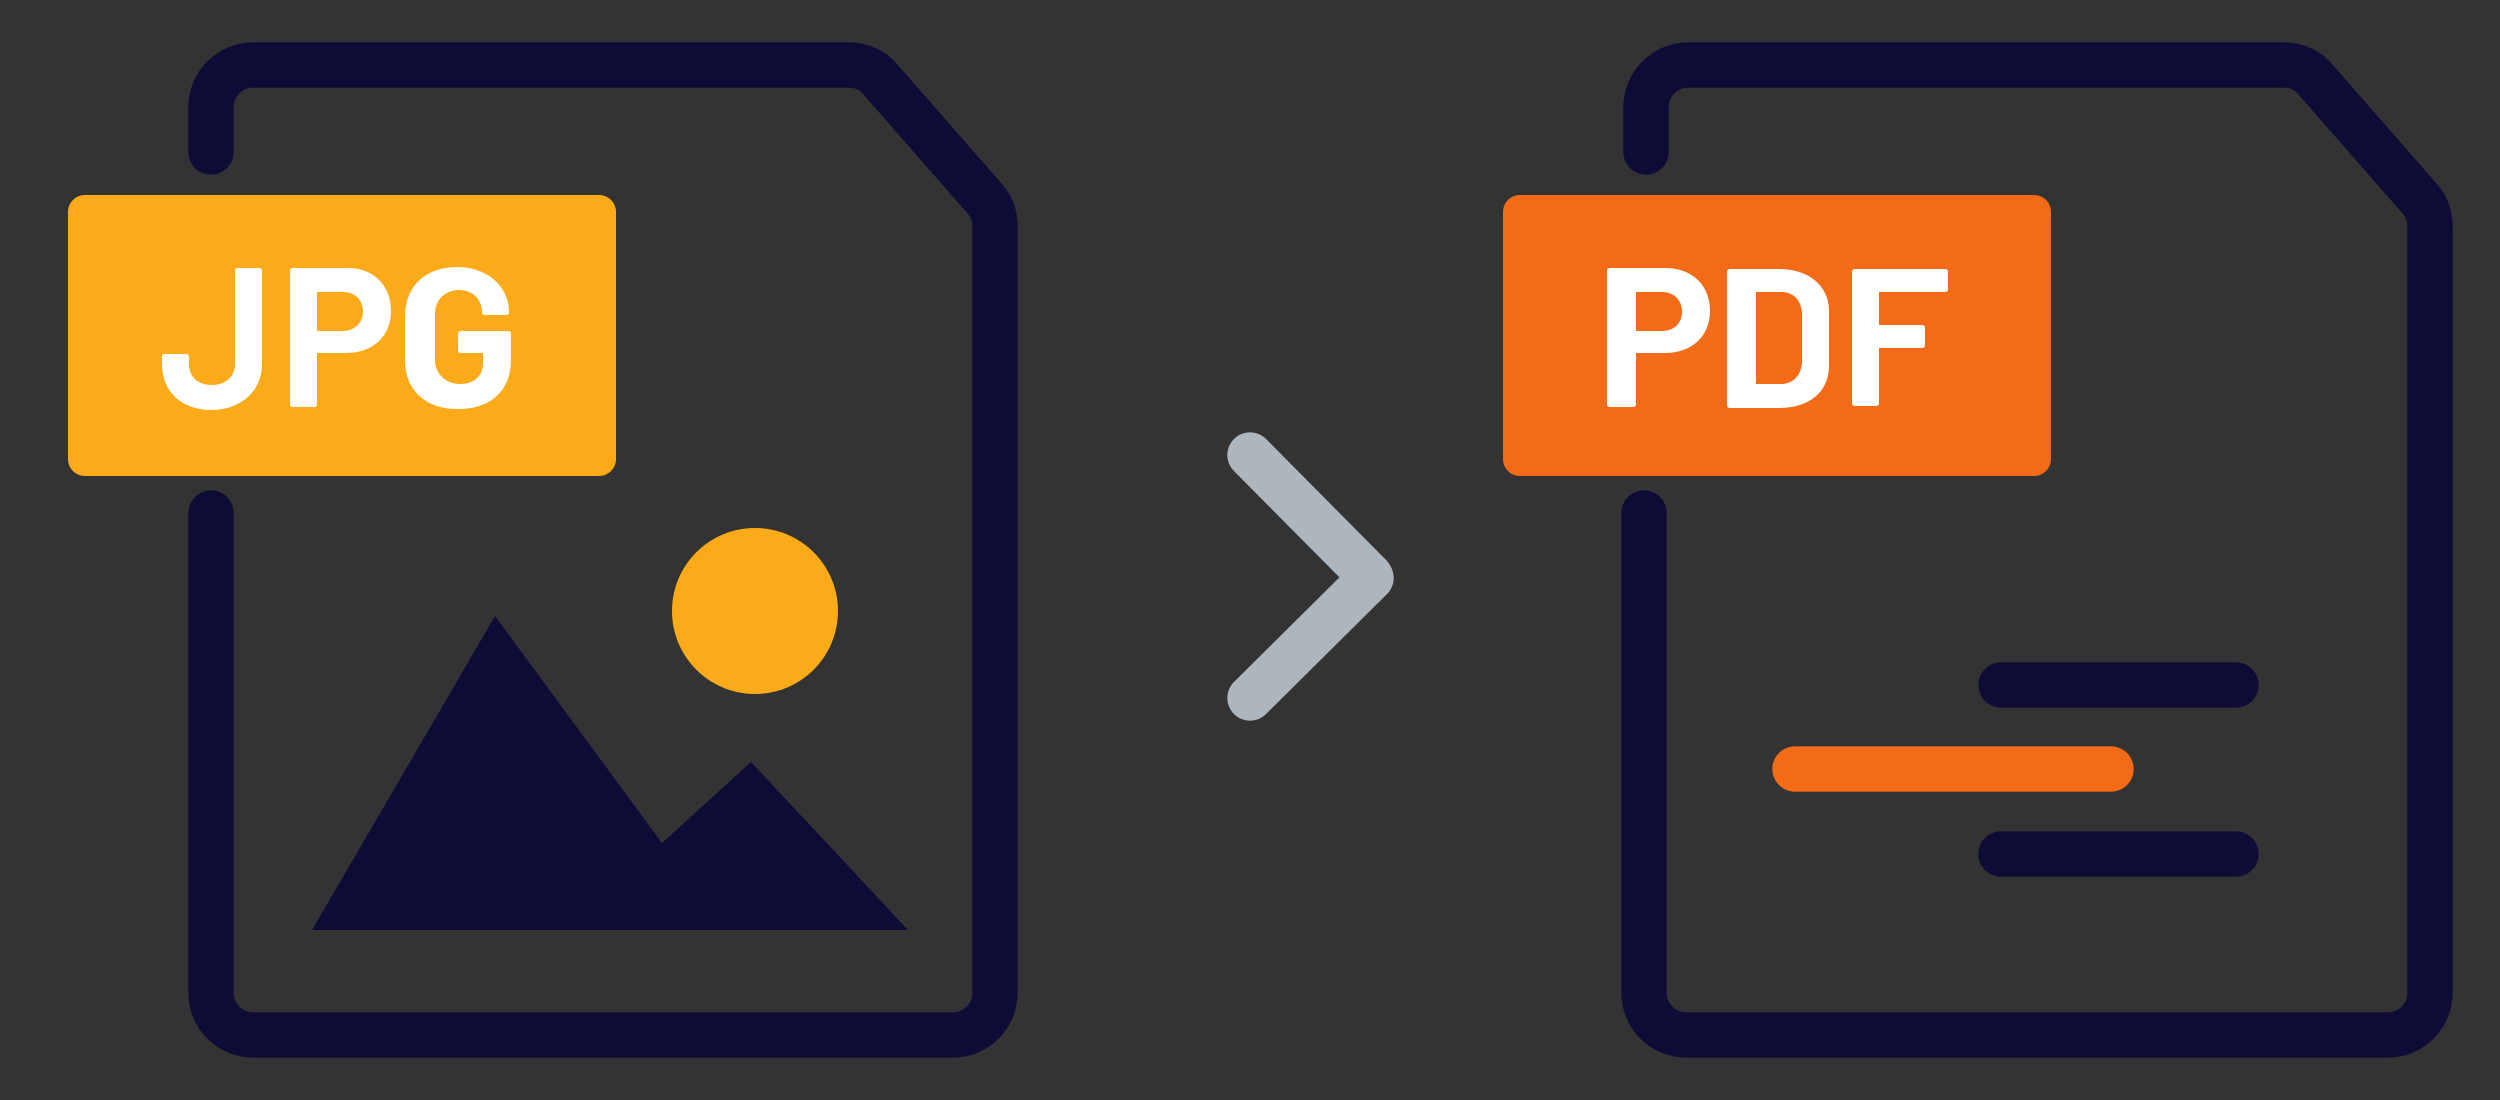 <?xml version="1.0" encoding="utf-8"?>
<!-- Generator: Adobe Illustrator 26.0.1, SVG Export Plug-In . SVG Version: 6.00 Build 0)  -->
<svg version="1.1" id="图层_1" xmlns="http://www.w3.org/2000/svg" xmlns:xlink="http://www.w3.org/1999/xlink" x="0px" y="0px"
	 viewBox="0 0 250 110" style="enable-background:new 0 0 250 110;" xml:space="preserve">
<rect x="0" y="0" width="250" height="110" fill="#333333" stroke="none"/>
<style type="text/css">
	.st0{fill:none;stroke:#0E0C36;stroke-width:4.535;stroke-linecap:round;stroke-linejoin:round;stroke-miterlimit:10;}
	.st1{fill:#FBAA19;stroke:#FBAA19;stroke-width:3.402;stroke-linecap:round;stroke-linejoin:round;stroke-miterlimit:10;}
	.st2{fill:none;}
	.st3{enable-background:new    ;}
	.st4{fill:#FFFFFF;}
	.st5{fill:#FBAA19;}
	.st6{fill:#0E0C36;}
	.st7{fill:none;stroke:#F36B16;stroke-width:4.535;stroke-linecap:round;stroke-linejoin:round;stroke-miterlimit:10;}
	.st8{fill:#F36B16;stroke:#F36B16;stroke-width:3.402;stroke-linecap:round;stroke-linejoin:round;stroke-miterlimit:10;}
	.st9{fill:none;stroke:#ADB5BD;stroke-width:4.535;stroke-linecap:round;stroke-linejoin:round;stroke-miterlimit:10;}
</style>
<g>
	<path class="st0" d="M21.1,15.2v-4.5c0-2.3,1.9-4.2,4.2-4.2h59.6c1.2,0,2.4,0.5,3.1,1.4l10.5,12c0.7,0.8,1,1.7,1,2.8v76.6
		c0,2.3-1.9,4.2-4.2,4.2h-70c-2.3,0-4.2-1.9-4.2-4.2v-48"/>
	<rect x="8.5" y="21.2" class="st1" width="51.4" height="24.7"/>
	<rect x="6.8" y="23.8" class="st2" width="54.7" height="19.5"/>
	<g class="st3">
		<path class="st4" d="M16.2,36.4v-0.7c0-0.2,0.1-0.3,0.3-0.3h2.1c0.2,0,0.3,0.1,0.3,0.3v0.7c0,1.3,0.9,2.1,2.3,2.1s2.3-0.9,2.3-2.1
			v-9.3c0-0.2,0.1-0.3,0.3-0.3h2.1c0.2,0,0.3,0.1,0.3,0.3v9.3c0,2.7-2.1,4.6-5.1,4.6C18.2,41,16.2,39.2,16.2,36.4z"/>
		<path class="st4" d="M39.1,31.1c0,2.5-1.8,4.2-4.5,4.2h-2.8c-0.1,0-0.1,0-0.1,0.1v5c0,0.2-0.1,0.3-0.3,0.3h-2.1
			c-0.2,0-0.3-0.1-0.3-0.3V27.1c0-0.2,0.1-0.3,0.3-0.3h5.5C37.3,26.8,39.1,28.5,39.1,31.1z M36.3,31.2c0-1.2-0.8-2-2-2h-2.5
			c-0.1,0-0.1,0-0.1,0.1V33c0,0.1,0,0.1,0.1,0.1h2.5C35.4,33.1,36.3,32.3,36.3,31.2z"/>
		<path class="st4" d="M40.5,36.1v-4.5c0-3,2.1-4.9,5.2-4.9c3.1,0,5.2,2,5.2,4.5l0,0c0,0.2-0.1,0.3-0.3,0.3h-2.1
			c-0.2,0-0.3-0.1-0.3-0.2v-0.1c0-1.2-0.9-2.2-2.3-2.2c-1.4,0-2.4,1-2.4,2.4V36c0,1.4,1.1,2.4,2.5,2.4s2.3-0.8,2.3-2.1v-0.9
			c0-0.1,0-0.1-0.1-0.1h-2.1c-0.2,0-0.3-0.1-0.3-0.3v-1.6c0-0.2,0.1-0.3,0.3-0.3h4.7c0.2,0,0.3,0.1,0.3,0.3V36
			c0,3.1-2.1,4.9-5.2,4.9C42.6,41,40.5,39,40.5,36.1z"/>
	</g>
	<circle class="st5" cx="75.5" cy="61.1" r="8.3"/>
	<polygon class="st6" points="49.5,61.6 31.2,93 90.8,93 75.1,76.2 66.2,84.3 	"/>
	<line class="st0" x1="200.1" y1="68.5" x2="223.6" y2="68.5"/>
	<line class="st7" x1="179.5" y1="76.9" x2="211.1" y2="76.9"/>
	<line class="st0" x1="200.1" y1="85.4" x2="223.6" y2="85.4"/>
	<rect x="152" y="21.2" class="st8" width="51.4" height="24.7"/>
	<rect x="150.3" y="23.8" class="st2" width="54.8" height="19.5"/>
	<g class="st3">
		<path class="st4" d="M171,31.1c0,2.5-1.8,4.2-4.5,4.2h-2.8c-0.1,0-0.1,0-0.1,0.1v5c0,0.2-0.1,0.3-0.3,0.3H161
			c-0.2,0-0.3-0.1-0.3-0.3V27.1c0-0.2,0.1-0.3,0.3-0.3h5.5C169.2,26.8,171,28.5,171,31.1z M168.2,31.2c0-1.2-0.8-2-2-2h-2.5
			c-0.1,0-0.1,0-0.1,0.1V33c0,0.1,0,0.1,0.1,0.1h2.5C167.4,33.1,168.2,32.3,168.2,31.2z"/>
		<path class="st4" d="M172.7,40.5V27.2c0-0.2,0.1-0.3,0.3-0.3h4.9c3,0,5,1.7,5,4.2v5.5c0,2.6-2,4.2-5,4.2H173
			C172.8,40.8,172.7,40.7,172.7,40.5z M175.7,38.4h2.4c1.2,0,2.1-0.9,2.1-2.3v-4.6c0-1.4-0.8-2.3-2.1-2.3h-2.4c-0.1,0-0.1,0-0.1,0.1
			v8.9C175.5,38.4,175.6,38.4,175.7,38.4z"/>
		<path class="st4" d="M194.4,29.2H188c-0.1,0-0.1,0-0.1,0.1v3.1c0,0.1,0,0.1,0.1,0.1h4.2c0.2,0,0.3,0.1,0.3,0.3v1.7
			c0,0.2-0.1,0.3-0.3,0.3H188c-0.1,0-0.1,0-0.1,0.1v5.4c0,0.2-0.1,0.3-0.3,0.3h-2.1c-0.2,0-0.3-0.1-0.3-0.3V27.2
			c0-0.2,0.1-0.3,0.3-0.3h9c0.2,0,0.3,0.1,0.3,0.3v1.7C194.8,29.1,194.7,29.2,194.4,29.2z"/>
	</g>
	<path class="st0" d="M164.6,15.2v-4.5c0-2.3,1.9-4.2,4.2-4.2h59.6c1.2,0,2.4,0.5,3.1,1.4l10.5,12c0.7,0.8,1,1.7,1,2.8v76.6
		c0,2.3-1.9,4.2-4.2,4.2h-70.2c-2.3,0-4.2-1.9-4.2-4.2v-48"/>
</g>
<g>
	<line class="st9" x1="125" y1="45.5" x2="137" y2="57.6"/>
	<line class="st9" x1="125" y1="69.8" x2="137.1" y2="57.8"/>
</g>
</svg>
